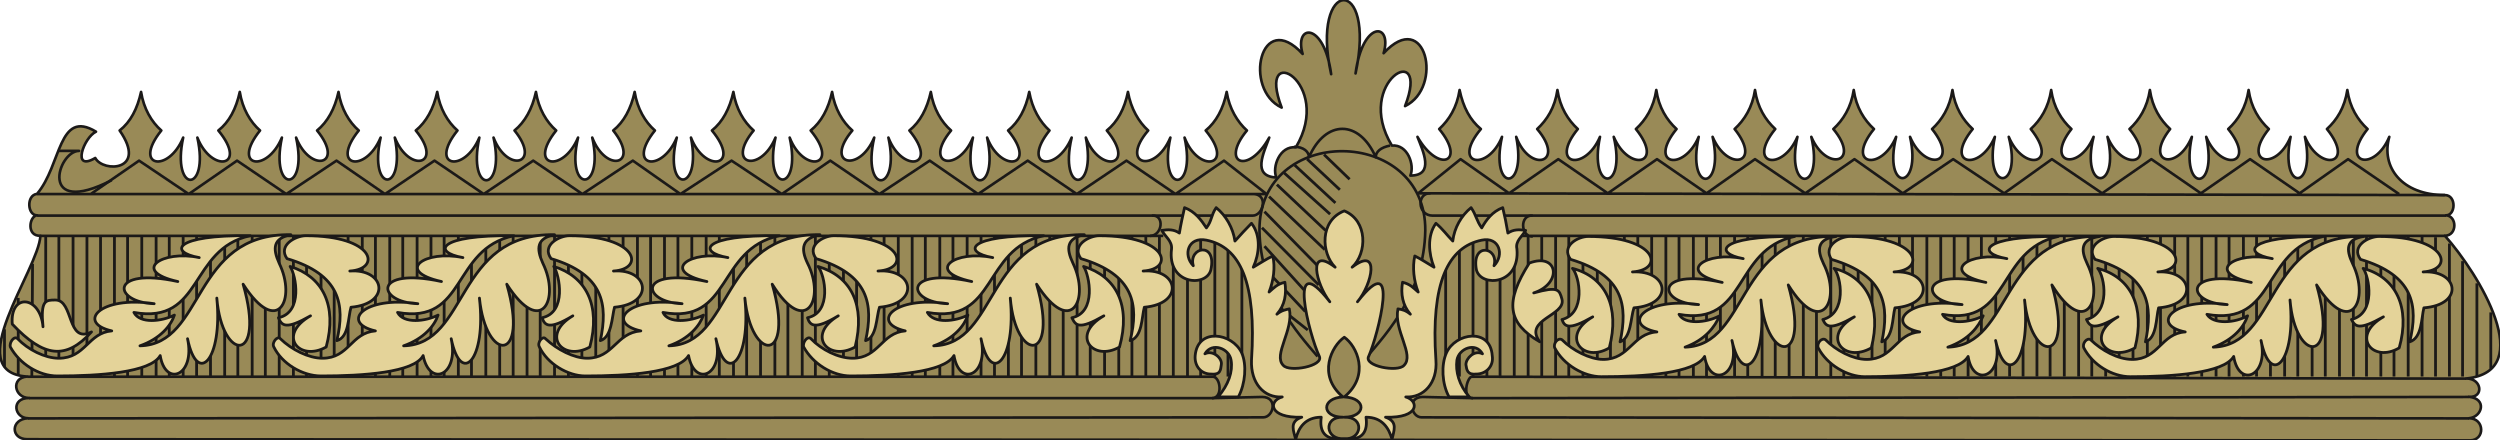 <svg xmlns="http://www.w3.org/2000/svg" xml:space="preserve" width="639.345" height="29.79mm" fill-rule="evenodd" stroke-linejoin="round" stroke-width="28.222" preserveAspectRatio="xMidYMid" version="1.2" viewBox="0 0 16916 2979"><defs class="ClipPathGroup"><clipPath id="a" clipPathUnits="userSpaceOnUse"><path d="M0 0h16916v2979H0z"/></clipPath></defs><g class="SlideGroup"><g class="Slide" clip-path="url(#a)"><g class="Page"><g class="com.sun.star.drawing.ClosedBezierShape"><path fill="none" d="M-11-8h16940v2998H-11z" class="BoundingBox"/><path fill="#998A57" d="M16688 2561c488-49 84-709-145-966 84 0 84-133 8-138 66 0 71-137-8-137-292 0-434-190-376-394-99 239-338 186-147-53-66-61-120-145-137-264-18 119-71 203-138 264 196 244-48 292-149 53 78 369-173 376-97 0-99 239-333 178-147-53-66-61-120-145-137-264-18 119-71 203-138 264 196 244-48 292-149 53 83 381-178 376-97 0-99 239-328 178-147-53-66-61-120-145-137-264-18 119-72 203-138 264 196 244-48 292-149 53 88 376-186 369-94 0-102 239-331 178-150-53-66-61-120-145-137-264-18 119-72 203-138 264 196 244-48 292-149 53 96 369-173 376-94 0-102 239-348 191-150-53-66-61-120-145-137-264-18 119-72 203-138 264 191 239-48 292-149 53 83 369-186 376-94 0-102 239-348 191-150-53-66-61-120-145-137-264-18 119-72 203-138 264 191 231-48 292-149 53 88 381-178 376-94 0-102 239-348 191-150-53-66-61-120-145-137-264-18 119-72 203-138 264 191 239-48 292-149 53 83 376-178 381-94 0-102 239-348 191-150-53-66-61-120-145-137-264-18 119-72 203-138 264 196 244-48 292-150 53 89 376-172 376-93 0-102 239-348 191-150-53-66-61-120-145-138-264-17 119-71 203-137 264 196 231-48 302-142 53 76 376-180 376-96 0-97 239-346 191-143-53-73-61-119-145-144-264-18 119-72 203-138 264 186 226-5 302-147 53 36 94 119 262-48 262 30-71-18-213-125-203-264-435 267-727 89-267 262-127 142-668-145-358 61-208-142-226-190 137 145-675-310-649-165 5-48-358-252-340-193-137-285-310-405 239-142 363-178-465 358-172 96 269-109-12-162 133-132 204-168-8-84-168-48-270-143 257-334 173-151-48-64-58-119-147-137-261-23 114-71 203-142 261 203 247-49 292-143 48 84 381-180 381-96 0-107 252-346 181-150-48-64-58-117-147-137-261-23 114-71 203-143 261 204 247-48 292-142 48 76 381-185 381-96 0-102 244-346 199-150-48-64-58-117-147-137-261-23 114-71 203-143 261 204 247-48 292-142 48 84 389-180 381-96 0-102 244-341 186-148-48-66-58-119-147-137-261-25 114-73 203-145 261 204 247-48 292-142 48 84 381-185 389-96 0-102 244-341 181-148-48-66-58-119-147-137-261-25 114-73 203-145 261 204 247-48 292-142 48 84 381-180 376-96 0-102 244-341 186-148-48-66-58-119-147-137-261-25 114-73 203-145 261 204 247-48 292-142 48 76 381-190 376-96 0-102 244-346 199-148-48-66-58-119-147-137-261-25 114-73 203-145 261 186 234-48 292-142 48 84 376-185 381-96 0-102 244-346 199-148-48-66-58-119-147-137-261-25 114-74 203-145 261 186 229-48 292-142 48 84 381-180 389-96 0-102 244-346 199-148-48-66-58-119-147-137-261-25 114-74 203-145 261 191 234-45 292-142 48 76 381-180 376-96 0-102 244-346 199-148-48-66-58-119-147-137-261-25 114-74 203-145 261 191 234-45 292-142 48 84 376-178 381-96 0-102 244-346 199-148-48-66-58-119-147-137-261-25 114-71 203-145 261 204 247-45 292-142 48 84 381-178 381-96 0-100 244-346 199-148-48-66-58-119-147-137-261-25 114-71 203-145 261 191 274-111 287-165 186-162 96-79-138 5-178-256-155-233 226-399 421-73 8-66 145 0 145-53 5-73 143 23 138-12 232-547 925-89 953-114 7-88 145 13 145-127 0-101 137-7 137-120 5-120 142-6 142l16527 8c106 0 101-150-5-150 89-8 124-132 0-145 101 8 89-124-18-124Z"/><path fill="none" stroke="#1B1918" stroke-width="18" d="M16688 2561c488-49 84-709-145-966 84 0 84-133 8-138 66 0 71-137-8-137-292 0-434-190-376-394-99 239-338 186-147-53-66-61-120-145-137-264-18 119-71 203-138 264 196 244-48 292-149 53 78 369-173 376-97 0-99 239-333 178-147-53-66-61-120-145-137-264-18 119-71 203-138 264 196 244-48 292-149 53 83 381-178 376-97 0-99 239-328 178-147-53-66-61-120-145-137-264-18 119-72 203-138 264 196 244-48 292-149 53 88 376-186 369-94 0-102 239-331 178-150-53-66-61-120-145-137-264-18 119-72 203-138 264 196 244-48 292-149 53 96 369-173 376-94 0-102 239-348 191-150-53-66-61-120-145-137-264-18 119-72 203-138 264 191 239-48 292-149 53 83 369-186 376-94 0-102 239-348 191-150-53-66-61-120-145-137-264-18 119-72 203-138 264 191 231-48 292-149 53 88 381-178 376-94 0-102 239-348 191-150-53-66-61-120-145-137-264-18 119-72 203-138 264 191 239-48 292-149 53 83 376-178 381-94 0-102 239-348 191-150-53-66-61-120-145-137-264-18 119-72 203-138 264 196 244-48 292-150 53 89 376-172 376-93 0-102 239-348 191-150-53-66-61-120-145-138-264-17 119-71 203-137 264 196 231-48 302-142 53 76 376-180 376-96 0-97 239-346 191-143-53-73-61-119-145-144-264-18 119-72 203-138 264 186 226-5 302-147 53 36 94 119 262-48 262 30-71-18-213-125-203-264-435 267-727 89-267 262-127 142-668-145-358 61-208-142-226-190 137 145-675-310-649-165 5-48-358-252-340-193-137-285-310-405 239-142 363-178-465 358-172 96 269-109-12-162 133-132 204-168-8-84-168-48-270-143 257-334 173-151-48-64-58-119-147-137-261-23 114-71 203-142 261 203 247-49 292-143 48 84 381-180 381-96 0-107 252-346 181-150-48-64-58-117-147-137-261-23 114-71 203-143 261 204 247-48 292-142 48 76 381-185 381-96 0-102 244-346 199-150-48-64-58-117-147-137-261-23 114-71 203-143 261 204 247-48 292-142 48 84 389-180 381-96 0-102 244-341 186-148-48-66-58-119-147-137-261-25 114-73 203-145 261 204 247-48 292-142 48 84 381-185 389-96 0-102 244-341 181-148-48-66-58-119-147-137-261-25 114-73 203-145 261 204 247-48 292-142 48 84 381-180 376-96 0-102 244-341 186-148-48-66-58-119-147-137-261-25 114-73 203-145 261 204 247-48 292-142 48 76 381-190 376-96 0-102 244-346 199-148-48-66-58-119-147-137-261-25 114-73 203-145 261 186 234-48 292-142 48 84 376-185 381-96 0-102 244-346 199-148-48-66-58-119-147-137-261-25 114-74 203-145 261 186 229-48 292-142 48 84 381-180 389-96 0-102 244-346 199-148-48-66-58-119-147-137-261-25 114-74 203-145 261 191 234-45 292-142 48 76 381-180 376-96 0-102 244-346 199-148-48-66-58-119-147-137-261-25 114-74 203-145 261 191 234-45 292-142 48 84 376-178 381-96 0-102 244-346 199-148-48-66-58-119-147-137-261-25 114-71 203-145 261 204 247-45 292-142 48 84 381-178 381-96 0-100 244-346 199-148-48-66-58-119-147-137-261-25 114-71 203-145 261 191 274-111 287-165 186-162 96-79-138 5-178-256-155-233 226-399 421-73 8-66 145 0 145-53 5-73 143 23 138-12 232-547 925-89 953-114 7-88 145 13 145-127 0-101 137-7 137-120 5-120 142-6 142l16527 8c106 0 101-150-5-150 89-8 124-132 0-145 101 8 89-124-18-124Z"/></g><g fill="none" class="com.sun.star.drawing.OpenBezierShape"><path d="M176 863h16540v1979H176z" class="BoundingBox"/><path stroke="#1B1918" stroke-width="18" d="m16706 2831-7087-7c-71 0-102-138 8-138l340 8M190 2831l8357-7c71 0 102-138-7-138l-339 8"/><path stroke="#1B1918" stroke-width="18" d="M197 2694h8004c76 0 58-145 5-145H185m16521 137-6739 8c-79 0-38-145-8-145l6729 13m-145-966h-6248m-10022 0h7598m2500 5c-84 0-89-150 0-142"/><path stroke="#1B1918" stroke-width="18" d="M9680 1308c-96-5-89 151 13 151h6858M8755 993c67 0 102 35 102 71 112-256 340-256 452 0 0-36 31-66 97-79"/><path stroke="#1B1918" stroke-width="18" d="M9251 2412c137-161 386-435 393-852 6-711-1127-721-1122 0 7 417 256 691 393 852m-1133-816c83 0 101-145 12-137"/><path stroke="#1B1918" stroke-width="18" d="M8486 1313c97 7 61 146-10 146H251m16292-139-6952-12m-9340 5h8319m1026-5 287-231 328 231 333-231 335 231 333-231 335 231 328-231 340 231 333-231 327 231 341-231 345 231 323-231 340 231 333-231 335 231 333-231 335 231 328-231 345 236m-7663 0-288-226-328 226-332-226-336 226-332-226-336 226-327-226-341 226-332-226-328 226-340-226-346 226-322-226-341 226-333-226-335 226-333-226-335 226-328-226-340 226-333-226-327 226-336-226-327 226"/><path stroke="#1B1918" stroke-width="18" d="M393 1021h142c-147 0-279 455 221 198"/></g><g fill="none" class="com.sun.star.drawing.PolyLineShape"><path d="M20 1590h8394v969H20z" class="BoundingBox"/><path stroke="#1B1918" stroke-width="19" d="M8403 1600v948m-94-948v948m-89-948v948m-96-948v948m-89-948v948m-96-948v948m-94-948v948m-92-948v948m-94-948v948m-89-948v948m-96-948v948m-97-948v948m-89-948v948m-94-948v948m-91-948v948m-94-948v948m-97-948v948m-89-948v948m-94-948v948m-91-948v948m-94-948v948m-96-948v948m-89-948v948m-98-948v948m-89-948v948m-94-948v948m-96-948v948m-89-948v948m-97-948v948m-89-948v948m-96-948v948m-94-948v948m-89-948v948m-97-948v948m-88-948v948m-97-948v948m-94-948v948m-89-948v948m-96-948v948m-89-948v948m-97-948v948m-94-948v948m-91-948v948m-94-948v948m-89-948v948m-97-948v948m-96-948v948m-89-948v948m-94-948v948m-91-948v948m-94-948v948m-97-948v948m-89-948v948m-94-948v948m-91-948v948m-94-948v948m-97-948v948m-89-948v948m-96-948v948m-89-948v948m-94-948v948m-97-948v948m-88-948v948m-97-948v948m-89-948v948m-96-948v948m-94-948v948m-89-948v948m-98-948v948m-89-948v948m-96-948v948m-94-948v948m-89-948v948m-97-948v948m-89-948v948m-96-948v948m-94-948v948m-91-948v948m-94-948v948m-89-948v948m-97-948v948m-96-948v948m-89-948v948m-94-948v948m-92-948v948m-94-948v948m-96-948v948m-89-948v948m-89-763-5 763m-92-532v522m-93-310v256"/></g><g fill="none" class="com.sun.star.drawing.PolyLineShape"><path d="M9772 1590h7093v969H9772z" class="BoundingBox"/><path stroke="#1B1918" stroke-width="19" d="M9782 1600v948m93-948v948m92-948v948m94-948v948m89-948v948m96-948v948m94-948v948m92-948v948m94-948v948m89-948v948m96-948v948m97-948v948m89-948v948m94-948v948m91-948v948m94-948v948m96-948v948m89-948v948m97-948v948m89-948v948m94-948v948m96-948v948m89-948v948m97-948v948m89-948v948m94-948v948m96-948v948m89-948v948m97-948v948m88-948v948m97-948v948m94-948v948m89-948v948m96-948v948m89-948v948m97-948v948m94-948v948m91-948v948m94-948v948m90-948v948m97-948v948m94-948v948m91-948v948m94-948v948m89-948v948m96-948v948m97-948v948m89-948v948m94-948v948m91-948v948m94-948v948m97-948v948m89-948v948m96-948v948m89-948v948m94-948v948m97-948v948m88-948v948m97-948v948m89-948v948m94-948v948m96-948v948m89-948v948m97-948v948m89-948v948m96-948v948m94-948v948m89-948v948m97-948v948m89-948v948m96-948v948m94-948v948m91-943v943m94-900v900m89-781v781m97-631v631m94-434v381"/></g><g class="com.sun.star.drawing.ClosedBezierShape"><path fill="none" d="M59 1578h7884v977H59z" class="BoundingBox"/><path fill="#E4D399" d="M619 2246c-173 191-323 173-536-53-17-212 190-194 208 18-18-181 18-181 84-181 125 0 76 300 244 216Zm0 0Zm1349-658c-120 25-125 91-79 193 119 243-10 506-244 142 155 537-142 532-178 94 41 420-132 598-198 275 54 252-150 330-185 114-64 115-412 138-696 138-127 0-257-84-318-196-9-30 26-79 49-56 71 74 185 132 279 132 180 0 198-172 358-185-239-54-84-240 287-184-279-8-310-252 160-150-320-71-107-216 145-162-208-36-173-155 345-148-416 89-317 603-787 519 41 79 190 61 274 18-23 71-96 160-233 208 442-10 348-762 1021-752Zm0 0Zm-5 215c219 67 321 262 244 545-181 102-336-79-106-211-169 97-194 66-217 13 168-36 119-288 79-347Zm0 0Zm-21-53c-63-89 56-155 128-155 465 0 513 226 297 239 239-18 282 221 8 245-20 66-13 203-96 226 58-245 22-448-337-555Zm0 0Zm1810-162c-120 25-125 91-79 193 119 243-10 506-244 142 155 537-142 532-185 94 48 420-125 598-191 275 54 252-147 330-190 114-59 115-407 138-691 138-127 0-265-84-319-196-17-30 26-79 44-56 76 74 191 132 285 132 180 0 193-172 358-185-239-54-84-240 287-184-279-8-310-252 160-150-320-71-112-216 145-162-208-36-173-155 345-148-424 89-317 603-787 519 41 79 191 61 274 18-23 71-96 160-233 208 442-10 348-762 1021-752Zm0 0Zm-23 162c-66-89 53-155 124-155 465 0 513 226 298 239 238-18 281 221 7 245-18 66-18 203-96 226 53-245 22-448-333-555Zm0 0Zm18 53c218 67 320 262 244 545-181 102-336-79-115-211-160 97-190 66-208 13 168-36 119-288 79-347Zm0 0Zm1801-215c-120 25-133 91-84 193 124 243-13 506-239 142 155 537-142 532-185 94 43 420-125 598-196 275 58 252-145 330-185 114-67 115-407 138-699 138-119 0-257-84-310-196-18-30 23-79 41-56 79 74 193 132 282 132 178 0 195-172 363-185-244-54-84-240 279-184-274-8-310-252 168-150-323-71-112-216 142-162-208-36-178-155 348-148-424 89-322 603-787 519 35 79 190 61 274 18-25 71-96 160-234 208 437-10 341-762 1022-752Zm0 0Zm-13 215c226 67 322 262 251 545-180 102-335-79-114-211-160 97-191 66-208 13 167-36 119-288 71-347Zm0 0Zm-13-53c-66-89 48-155 120-155 473 0 521 226 299 239 245-18 286 221 10 245-22 66-17 203-94 226 54-245 23-448-335-555Zm0 0Zm1815-162c-120 25-125 91-77 193 117 243-12 506-246 142 155 537-142 532-178 94 41 420-132 598-198 275 54 252-147 330-183 114-66 115-411 138-699 138-125 0-257-84-318-196-10-30 26-79 49-56 71 74 185 132 282 132 177 0 195-172 356-185-237-54-81-240 287-184-279-8-310-252 163-150-323-71-110-216 142-162-208-36-173-155 345-148-416 89-315 603-787 519 43 79 190 61 274 18-23 71-94 160-231 208 440-10 346-762 1019-752Zm0 0Zm-5 215c221 67 322 262 243 545-177 102-335-79-106-211-168 97-191 66-216 13 168-36 119-288 79-347Zm0 0Zm-18-53c-66-89 53-155 124-155 465 0 513 226 297 239 239-18 282 221 8 245-18 66-13 203-96 226 61-245 25-448-333-555Z"/><path fill="none" stroke="#1B1918" stroke-linecap="round" stroke-width="19" d="M619 2246c-173 191-323 173-536-53-17-212 190-194 208 18-18-181 18-181 84-181 125 0 76 300 244 216Z"/><path fill="none" stroke="#1B1918" stroke-linecap="round" stroke-width="19" d="M1968 1588c-120 25-125 91-79 193 119 243-10 506-244 142 155 537-142 532-178 94 41 420-132 598-198 275 54 252-150 330-185 114-64 115-412 138-696 138-127 0-257-84-318-196-9-30 26-79 49-56 71 74 185 132 279 132 180 0 198-172 358-185-239-54-84-240 287-184-279-8-310-252 160-150-320-71-107-216 145-162-208-36-173-155 345-148-416 89-317 603-787 519 41 79 190 61 274 18-23 71-96 160-233 208 442-10 348-762 1021-752Z"/><path fill="none" stroke="#1B1918" stroke-linecap="round" stroke-width="19" d="M1963 1803c219 67 321 262 244 545-181 102-336-79-106-211-169 97-194 66-217 13 168-36 119-288 79-347Z"/><path fill="none" stroke="#1B1918" stroke-linecap="round" stroke-width="19" d="M1942 1750c-63-89 56-155 128-155 465 0 513 226 297 239 239-18 282 221 8 245-20 66-13 203-96 226 58-245 22-448-337-555Z"/><path fill="none" stroke="#1B1918" stroke-linecap="round" stroke-width="19" d="M3752 1588c-120 25-125 91-79 193 119 243-10 506-244 142 155 537-142 532-185 94 48 420-125 598-191 275 54 252-147 330-190 114-59 115-407 138-691 138-127 0-265-84-319-196-17-30 26-79 44-56 76 74 191 132 285 132 180 0 193-172 358-185-239-54-84-240 287-184-279-8-310-252 160-150-320-71-112-216 145-162-208-36-173-155 345-148-424 89-317 603-787 519 41 79 191 61 274 18-23 71-96 160-233 208 442-10 348-762 1021-752Z"/><path fill="none" stroke="#1B1918" stroke-linecap="round" stroke-width="19" d="M3729 1750c-66-89 53-155 124-155 465 0 513 226 298 239 238-18 281 221 7 245-18 66-18 203-96 226 53-245 22-448-333-555Z"/><path fill="none" stroke="#1B1918" stroke-linecap="round" stroke-width="19" d="M3747 1803c218 67 320 262 244 545-181 102-336-79-115-211-160 97-190 66-208 13 168-36 119-288 79-347Z"/><path fill="none" stroke="#1B1918" stroke-linecap="round" stroke-width="19" d="M5548 1588c-120 25-133 91-84 193 124 243-13 506-239 142 155 537-142 532-185 94 43 420-125 598-196 275 58 252-145 330-185 114-67 115-407 138-699 138-119 0-257-84-310-196-18-30 23-79 41-56 79 74 193 132 282 132 178 0 195-172 363-185-244-54-84-240 279-184-274-8-310-252 168-150-323-71-112-216 142-162-208-36-178-155 348-148-424 89-322 603-787 519 35 79 190 61 274 18-25 71-96 160-234 208 437-10 341-762 1022-752Z"/><path fill="none" stroke="#1B1918" stroke-linecap="round" stroke-width="19" d="M5535 1803c226 67 322 262 251 545-180 102-335-79-114-211-160 97-191 66-208 13 167-36 119-288 71-347Z"/><path fill="none" stroke="#1B1918" stroke-linecap="round" stroke-width="19" d="M5522 1750c-66-89 48-155 120-155 473 0 521 226 299 239 245-18 286 221 10 245-22 66-17 203-94 226 54-245 23-448-335-555Z"/><path fill="none" stroke="#1B1918" stroke-linecap="round" stroke-width="19" d="M7337 1588c-120 25-125 91-77 193 117 243-12 506-246 142 155 537-142 532-178 94 41 420-132 598-198 275 54 252-147 330-183 114-66 115-411 138-699 138-125 0-257-84-318-196-10-30 26-79 49-56 71 74 185 132 282 132 177 0 195-172 356-185-237-54-81-240 287-184-279-8-310-252 163-150-323-71-110-216 142-162-208-36-173-155 345-148-416 89-315 603-787 519 43 79 190 61 274 18-23 71-94 160-231 208 440-10 346-762 1019-752Z"/><path fill="none" stroke="#1B1918" stroke-linecap="round" stroke-width="19" d="M7332 1803c221 67 322 262 243 545-177 102-335-79-106-211-168 97-191 66-216 13 168-36 119-288 79-347Z"/><path fill="none" stroke="#1B1918" stroke-linecap="round" stroke-width="19" d="M7314 1750c-66-89 53-155 124-155 465 0 513 226 297 239 239-18 282 221 8 245-18 66-13 203-96 226 61-245 25-448-333-555Z"/></g><g class="com.sun.star.drawing.ClosedBezierShape"><path fill="none" d="M10226 1590h6376v970h-6376z" class="BoundingBox"/><path fill="#E4D399" d="M15972 1755c-66-89 53-155 125-155 464 0 513 226 299 240 239-14 280 221 5 243-17 66-12 204-96 230 61-247 25-451-333-558Zm0 0Zm-5553 558c-220-128-238-270-71-533 195-74 226 138 30 202 165-46 173-23 191 43 27 112-265 137-150 288Zm0 0Zm5576-713c-119 18-124 84-76 185 119 245-13 507-244 143 155 545-145 532-180 102 43 420-132 593-196 274 53 245-150 324-185 108-66 114-412 137-699 137-124 0-256-81-315-195-13-31 23-72 46-55 74 72 185 133 282 133 178 0 195-176 358-186-239-48-84-239 284-185-279-6-309-253 163-150-323-71-107-215 142-161-208-36-172-154 346-150-417 89-315 610-788 527 43 71 193 58 275 10-23 73-94 162-232 212 442-13 346-766 1019-749Zm0 0Zm-5368 155c-66-89 48-155 119-155 473 0 519 226 300 240 244-14 285 221 10 243-23 66-18 204-94 230 54-247 23-451-335-558Zm0 0Zm5363 61c221 59 322 262 244 538-178 106-333-80-107-210-168 94-190 66-216 18 168-43 120-292 79-346Zm0 0Zm-5350 0c226 59 322 262 249 538-178 106-333-80-112-210-163 94-191 66-208 18 165-43 119-292 71-346Zm0 0Zm1783-216c-125 18-132 84-84 185 124 245-13 507-239 143 155 545-142 532-185 102 43 420-125 593-196 274 59 245-150 324-185 108-66 114-407 137-699 137-119 0-256-81-315-195-12-31 23-72 49-55 71 72 190 133 279 133 178 0 198-176 363-186-244-48-84-239 282-185-274-6-310-253 160-150-322-71-107-215 142-161-200-36-172-154 348-150-419 89-317 610-782 527 36 71 185 58 274 10-30 73-96 162-233 212 437-13 340-766 1021-749Zm0 0Zm-31 155c-58-89 54-155 125-155 472 0 520 226 299 240 244-14 280 221 6 243-18 66-11 204-89 230 53-247 22-451-341-558Zm0 0Zm18 61c226 59 323 262 252 538-186 106-341-80-115-210-167 94-190 66-213 18 165-43 124-292 76-346Zm0 0Zm1797-216c-125 18-132 84-84 185 119 245-13 507-239 143 155 545-142 532-185 102 43 420-125 593-196 274 59 245-151 324-186 108-66 114-412 137-699 137-119 0-256-81-315-195-12-31 23-72 49-55 71 72 185 133 279 133 180 0 198-176 358-186-239-48-84-239 287-185-274-6-310-253 161-150-323-71-107-215 142-161-209-36-173-154 348-150-419 89-317 610-783 527 36 71 186 58 275 10-31 73-97 162-239 212 443-13 346-766 1027-749Zm0 0Zm-31 155c-66-89 54-155 127-155 465 0 511 226 298 240 238-14 279 221 5 243-18 66-11 204-89 230 53-247 23-451-341-558Zm0 0Zm18 61c226 59 323 262 252 538-186 106-341-80-115-210-165 94-190 66-213 18 165-43 124-292 76-346Z"/><path fill="none" stroke="#1B1918" stroke-linecap="round" stroke-width="19" d="M15972 1755c-66-89 53-155 125-155 464 0 513 226 299 240 239-14 280 221 5 243-17 66-12 204-96 230 61-247 25-451-333-558Zm-5553 558c-220-128-238-270-71-533 195-74 226 138 30 202 165-46 173-23 191 43 27 112-265 137-150 288Z"/><path fill="none" stroke="#1B1918" stroke-linecap="round" stroke-width="19" d="M15995 1600c-119 18-124 84-76 185 119 245-13 507-244 143 155 545-145 532-180 102 43 420-132 593-196 274 53 245-150 324-185 108-66 114-412 137-699 137-124 0-256-81-315-195-13-31 23-72 46-55 74 72 185 133 282 133 178 0 195-176 358-186-239-48-84-239 284-185-279-6-309-253 163-150-323-71-107-215 142-161-208-36-172-154 346-150-417 89-315 610-788 527 43 71 193 58 275 10-23 73-94 162-232 212 442-13 346-766 1019-749Zm-5368 155c-66-89 48-155 119-155 473 0 519 226 300 240 244-14 285 221 10 243-23 66-18 204-94 230 54-247 23-451-335-558Z"/><path fill="none" stroke="#1B1918" stroke-linecap="round" stroke-width="19" d="M15990 1816c221 59 322 262 244 538-178 106-333-80-107-210-168 94-190 66-216 18 168-43 120-292 79-346Zm-5350 0c226 59 322 262 249 538-178 106-333-80-112-210-163 94-191 66-208 18 165-43 119-292 71-346Z"/><path fill="none" stroke="#1B1918" stroke-linecap="round" stroke-width="19" d="M12423 1600c-125 18-132 84-84 185 124 245-13 507-239 143 155 545-142 532-185 102 43 420-125 593-196 274 59 245-150 324-185 108-66 114-407 137-699 137-119 0-256-81-315-195-12-31 23-72 49-55 71 72 190 133 279 133 178 0 198-176 363-186-244-48-84-239 282-185-274-6-310-253 160-150-322-71-107-215 142-161-200-36-172-154 348-150-419 89-317 610-782 527 36 71 185 58 274 10-30 73-96 162-233 212 437-13 340-766 1021-749Z"/><path fill="none" stroke="#1B1918" stroke-linecap="round" stroke-width="19" d="M12392 1755c-58-89 54-155 125-155 472 0 520 226 299 240 244-14 280 221 6 243-18 66-11 204-89 230 53-247 22-451-341-558Z"/><path fill="none" stroke="#1B1918" stroke-linecap="round" stroke-width="19" d="M12410 1816c226 59 323 262 252 538-186 106-341-80-115-210-167 94-190 66-213 18 165-43 124-292 76-346Z"/><path fill="none" stroke="#1B1918" stroke-linecap="round" stroke-width="19" d="M14207 1600c-125 18-132 84-84 185 119 245-13 507-239 143 155 545-142 532-185 102 43 420-125 593-196 274 59 245-151 324-186 108-66 114-412 137-699 137-119 0-256-81-315-195-12-31 23-72 49-55 71 72 185 133 279 133 180 0 198-176 358-186-239-48-84-239 287-185-274-6-310-253 161-150-323-71-107-215 142-161-209-36-173-154 348-150-419 89-317 610-783 527 36 71 186 58 275 10-31 73-97 162-239 212 443-13 346-766 1027-749Z"/><path fill="none" stroke="#1B1918" stroke-linecap="round" stroke-width="19" d="M14176 1755c-66-89 54-155 127-155 465 0 511 226 298 240 238-14 279 221 5 243-18 66-11 204-89 230 53-247 23-451-341-558Z"/><path fill="none" stroke="#1B1918" stroke-linecap="round" stroke-width="19" d="M14194 1816c226 59 323 262 252 538-186 106-341-80-115-210-165 94-190 66-213 18 165-43 124-292 76-346Z"/></g><g fill="none" class="com.sun.star.drawing.PolyLineShape"><path d="M8529 1036h614v1208h-614z" class="BoundingBox"/><path stroke="#1B1918" stroke-width="19" d="m8959 1046 173 167m-288-137 222 208m-306-167 276 256m-347-203 311 279m-360-200 329 310m-382-229 377 359m-408-257 359 366m-376-257 384 387m-367-262 276 305m-258-137 258 274m-156-12 173 137"/></g><g class="com.sun.star.drawing.ClosedBezierShape"><path fill="none" d="M7851 1395h2483v1589H7851z" class="BoundingBox"/><path fill="#E4D399" d="M8379 2686c48-89 58-219 23-298-64-137-298-172-315 18-6 71 40 125 106 125 66 7 66-28 71-64 8-43-58-101-111-73 48-82 165-36 177 43 13 76-17 167-89 249h138Zm0 0Zm717-404c84 58 178 256 0 404 155 7 147 137 0 137 142-5 119 157 0 145 129 17 160-54 147-145 109 0 155 73 176 150 10-54 45-120-44-150 234 7 226-112 137-137 120 7 216-94 204-249-36-527 84-766 310-812 119-25 155 100 83 173 36-127-155-162-119 28 31 120 297 102 274-142-12-53 36-84 59-125-46-7-82-7-120 18-10-61-22-119-35-172-71 27-112 83-142 137-36-49-36-84-72-137-66 53-114 137-124 226-43-44-66-79-114-120-61 84-49 208-13 297-48-28-84-53-130-76-17 76-7 168 23 244-35-30-53-53-106-66-13 79 0 155 53 216-31-26-53-31-84-36-30 144 114 311 41 382-41 49-275 5-239-61 61-137 221-750-76-369 101-119 155-381-36-234 102-94 107-315-53-381-169 66-156 287-62 381-191-147-130 115-36 234-297-381-137 232-71 369 31 66-203 110-244 61-71-71 72-238 41-382-23 5-53 10-84 36 54-61 66-137 54-216-54 13-72 36-107 66 30-76 43-168 25-244-48 23-83 48-132 76 41-89 54-213-12-297-41 41-72 76-112 120-13-89-61-173-127-226-36 53-28 88-66 137-36-54-76-110-148-137-12 53-25 111-35 172-36-25-74-25-119-18 22 41 71 72 66 125-31 244 236 262 266 142 43-195-155-155-119-28-71-73-36-198 89-173 228 46 340 285 305 812-6 155 83 256 208 249-94 25-94 144 132 137-89 30-53 96-41 150 18-77 64-150 173-150-13 91 18 162 156 145-128 12-146-150-9-145-147 0-147-130 0-137-177-148-76-346 9-404Zm0 0Zm709 404c-49-89-54-219-18-298 61-137 297-172 310 18 12 71-41 125-107 125-61 7-66-28-71-64 0-43 58-101 112-73-46-82-160-36-173 43-10 76 13 167 84 249h-137Z"/><path fill="none" stroke="#1B1918" stroke-linecap="round" stroke-width="19" d="M8379 2686c48-89 58-219 23-298-64-137-298-172-315 18-6 71 40 125 106 125 66 7 66-28 71-64 8-43-58-101-111-73 48-82 165-36 177 43 13 76-17 167-89 249h138Z"/><path fill="none" stroke="#1B1918" stroke-linecap="round" stroke-width="19" d="M9096 2282c84 58 178 256 0 404 155 7 147 137 0 137 142-5 119 157 0 145 129 17 160-54 147-145 109 0 155 73 176 150 10-54 45-120-44-150 234 7 226-112 137-137 120 7 216-94 204-249-36-527 84-766 310-812 119-25 155 100 83 173 36-127-155-162-119 28 31 120 297 102 274-142-12-53 36-84 59-125-46-7-82-7-120 18-10-61-22-119-35-172-71 27-112 83-142 137-36-49-36-84-72-137-66 53-114 137-124 226-43-44-66-79-114-120-61 84-49 208-13 297-48-28-84-53-130-76-17 76-7 168 23 244-35-30-53-53-106-66-13 79 0 155 53 216-31-26-53-31-84-36-30 144 114 311 41 382-41 49-275 5-239-61 61-137 221-750-76-369 101-119 155-381-36-234 102-94 107-315-53-381-169 66-156 287-62 381-191-147-130 115-36 234-297-381-137 232-71 369 31 66-203 110-244 61-71-71 72-238 41-382-23 5-53 10-84 36 54-61 66-137 54-216-54 13-72 36-107 66 30-76 43-168 25-244-48 23-83 48-132 76 41-89 54-213-12-297-41 41-72 76-112 120-13-89-61-173-127-226-36 53-28 88-66 137-36-54-76-110-148-137-12 53-25 111-35 172-36-25-74-25-119-18 22 41 71 72 66 125-31 244 236 262 266 142 43-195-155-155-119-28-71-73-36-198 89-173 228 46 340 285 305 812-6 155 83 256 208 249-94 25-94 144 132 137-89 30-53 96-41 150 18-77 64-150 173-150-13 91 18 162 156 145-128 12-146-150-9-145-147 0-147-130 0-137-177-148-76-346 9-404Z"/><path fill="none" stroke="#1B1918" stroke-linecap="round" stroke-width="19" d="M9805 2686c-49-89-54-219-18-298 61-137 297-172 310 18 12 71-41 125-107 125-61 7-66-28-71-64 0-43 58-101 112-73-46-82-160-36-173 43-10 76 13 167 84 249h-137Z"/></g></g></g></g></svg>
